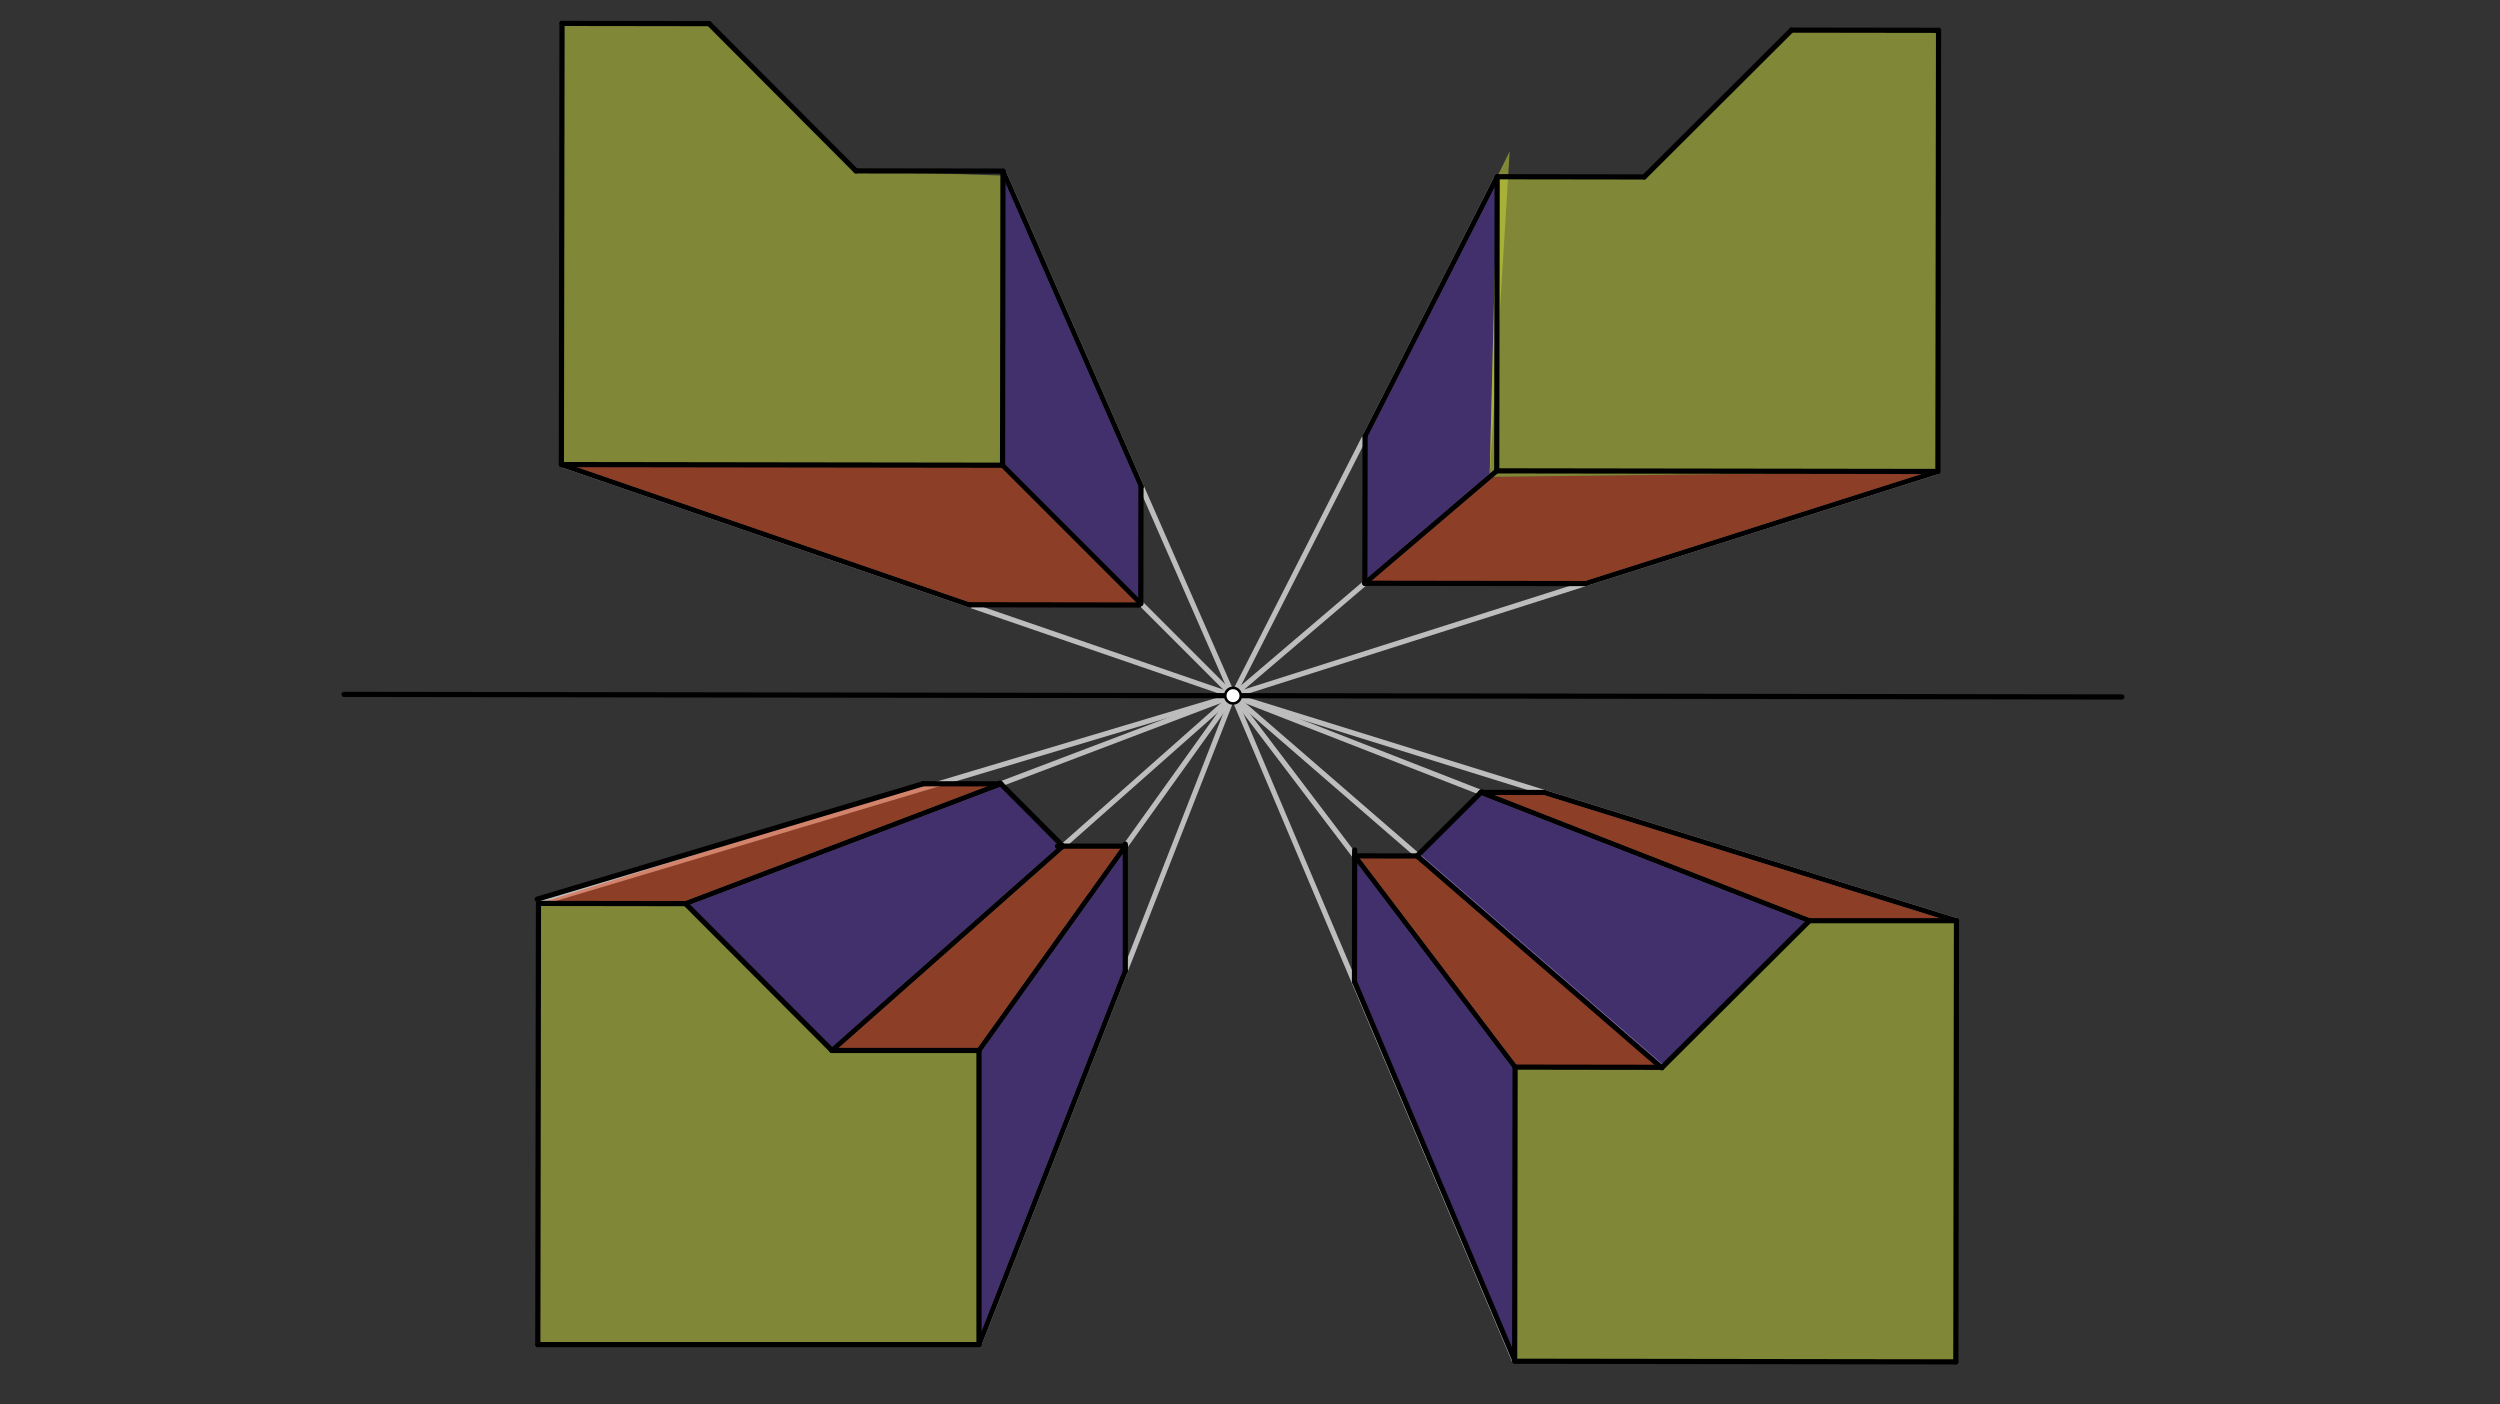<svg xmlns="http://www.w3.org/2000/svg" class="svg--816" height="100%" preserveAspectRatio="xMidYMid meet" viewBox="0 0 963.78 541.417" width="100%"><rect x="0" y="0" width="963.78" height="541.417" fill="#333333" stroke="none"/><defs><marker id="marker-arrow" markerHeight="16" markerUnits="userSpaceOnUse" markerWidth="24" orient="auto-start-reverse" refX="24" refY="4" viewBox="0 0 24 8"><path d="M 0 0 L 24 4 L 0 8 z" stroke="inherit"></path></marker></defs><g class="aux-layer--949"><g class="element--733"><line stroke="#BDBDBD" stroke-dasharray="none" stroke-linecap="round" stroke-width="2" x1="386.497" x2="475.337" y1="179.348" y2="268.188"></line></g><g class="element--733"><line stroke="#BDBDBD" stroke-dasharray="none" stroke-linecap="round" stroke-width="2" x1="216.418" x2="475.337" y1="179.099" y2="268.188"></line></g><g class="element--733"><line stroke="#BDBDBD" stroke-dasharray="none" stroke-linecap="round" stroke-width="2" x1="386.662" x2="475.337" y1="65.962" y2="268.188"></line></g><g class="element--733"><line stroke="#BDBDBD" stroke-dasharray="none" stroke-linecap="round" stroke-width="2" x1="377.412" x2="475.337" y1="404.968" y2="268.188"></line></g><g class="element--733"><line stroke="#BDBDBD" stroke-dasharray="none" stroke-linecap="round" stroke-width="2" x1="377.412" x2="475.337" y1="518.354" y2="268.188"></line></g><g class="element--733"><line stroke="#BDBDBD" stroke-dasharray="none" stroke-linecap="round" stroke-width="2" x1="320.719" x2="475.337" y1="404.968" y2="268.188"></line></g><g class="element--733"><line stroke="#BDBDBD" stroke-dasharray="none" stroke-linecap="round" stroke-width="2" x1="264.275" x2="475.337" y1="348.358" y2="268.188"></line></g><g class="element--733"><line stroke="#BDBDBD" stroke-dasharray="none" stroke-linecap="round" stroke-width="2" x1="207.582" x2="475.337" y1="348.276" y2="268.188"></line></g><g class="element--733"><line stroke="#BDBDBD" stroke-dasharray="none" stroke-linecap="round" stroke-width="2" x1="475.337" x2="584.087" y1="268.188" y2="411.386"></line></g><g class="element--733"><line stroke="#BDBDBD" stroke-dasharray="none" stroke-linecap="round" stroke-width="2" x1="475.337" x2="583.921" y1="268.188" y2="524.772"></line></g><g class="element--733"><line stroke="#BDBDBD" stroke-dasharray="none" stroke-linecap="round" stroke-width="2" x1="475.337" x2="640.78" y1="268.188" y2="411.469"></line></g><g class="element--733"><line stroke="#BDBDBD" stroke-dasharray="none" stroke-linecap="round" stroke-width="2" x1="475.337" x2="697.556" y1="268.188" y2="354.942"></line></g><g class="element--733"><line stroke="#BDBDBD" stroke-dasharray="none" stroke-linecap="round" stroke-width="2" x1="475.337" x2="754.249" y1="268.188" y2="354.942"></line></g><g class="element--733"><line stroke="#BDBDBD" stroke-dasharray="none" stroke-linecap="round" stroke-width="2" x1="577.172" x2="475.337" y1="68.132" y2="268.188"></line></g><g class="element--733"><line stroke="#BDBDBD" stroke-dasharray="none" stroke-linecap="round" stroke-width="2" x1="577.006" x2="475.337" y1="181.517" y2="268.188"></line></g><g class="element--733"><line stroke="#BDBDBD" stroke-dasharray="none" stroke-linecap="round" stroke-width="2" x1="747.085" x2="475.337" y1="181.766" y2="268.188"></line></g></g><g class="main-layer--75a"><g class="element--733"><g fill="#E64A19" opacity="0.5"><path d="M 320.719 404.968 L 408.73 327.111 L 433.809 326.194 L 377.412 404.968 L 320.719 404.968 Z" stroke="none"></path></g></g><g class="element--733"><g fill="#E64A19" opacity="0.5"><path d="M 264.275 348.358 L 385.829 302.187 L 355.871 302.143 L 207.582 348.276 L 264.275 348.358 Z" stroke="none"></path></g></g><g class="element--733"><g fill="#E64A19" opacity="0.5"><path d="M 522.239 329.947 L 546.477 329.798 L 640.383 411.469 L 584.087 411.386 L 522.239 329.947 Z" stroke="none"></path></g></g><g class="element--733"><g fill="#E64A19" opacity="0.5"><path d="M 570.89 305.492 L 595.268 305.492 L 754.249 354.942 L 697.556 354.942 L 570.89 305.492 Z" stroke="none"></path></g></g><g class="element--733"><g fill="#E64A19" opacity="0.5"><path d="M 526.172 224.853 L 574.275 183.846 L 747.085 181.766 L 611.211 224.977 L 526.172 224.853 Z" stroke="none"></path></g></g><g class="element--733"><g fill="#E64A19" opacity="0.5"><path d="M 439.792 232.644 L 373.898 233.285 L 216.418 179.099 L 386.497 179.348 L 439.792 232.644 Z" stroke="none"></path></g></g><g class="element--733"><g fill="#512DA8" opacity="0.5"><path d="M 264.275 348.358 L 320.719 404.968 L 408.73 327.111 L 385.829 302.187 L 264.275 348.358 Z" stroke="none"></path></g></g><g class="element--733"><g fill="#512DA8" opacity="0.5"><path d="M 522.239 329.947 L 584.087 411.386 L 583.922 524.353 L 522.168 378.428 L 522.239 329.947 Z" stroke="none"></path></g></g><g class="element--733"><g fill="#512DA8" opacity="0.5"><path d="M 546.477 329.798 L 570.89 305.492 L 697.556 354.942 L 640.383 411.469 L 546.477 329.798 Z" stroke="none"></path></g></g><g class="element--733"><g fill="#512DA8" opacity="0.5"><path d="M 377.412 404.968 L 433.809 326.194 L 433.809 374.279 L 377.513 518.095 L 377.412 404.968 Z" stroke="none"></path></g></g><g class="element--733"><g fill="#512DA8" opacity="0.5"><path d="M 387.425 67.702 L 439.984 187.565 L 439.792 232.644 L 386.497 179.348 L 387.425 67.702 Z" stroke="none"></path></g></g><g class="element--733"><g fill="#512DA8" opacity="0.5"><path d="M 577.172 68.132 L 574.275 183.846 L 526.172 224.853 L 526.255 168.16 L 577.172 68.132 Z" stroke="none"></path></g></g><g class="element--733"><g fill="#CDDC39" opacity="0.5"><path d="M 207.582 348.276 L 264.275 348.358 L 320.719 404.968 L 377.412 404.968 L 377.513 518.095 L 207.333 518.354 L 207.582 348.276 Z" stroke="none"></path></g></g><g class="element--733"><g fill="#CDDC39" opacity="0.5"><path d="M 584.087 411.386 L 640.383 411.469 L 697.556 354.942 L 754.249 354.942 L 754 525.021 L 583.922 524.353 L 584.087 411.386 Z" stroke="none"></path></g></g><g class="element--733"><g fill="#CDDC39" opacity="0.5"><path d="M 574.275 183.846 L 582 58.354 L 577.172 68.132 L 574.275 183.846 Z" stroke="none"></path></g></g><g class="element--733"><g fill="#CDDC39" opacity="0.5"><path d="M 574.275 183.846 L 577.172 68.132 L 633.865 68.215 L 690.64 11.605 L 747.333 11.688 L 747.085 181.766 L 574.275 183.846 Z" stroke="none"></path></g></g><g class="element--733"><g fill="#CDDC39" opacity="0.5"><path d="M 216.667 9.021 L 273.36 9.104 L 329.969 65.879 L 387.425 67.702 L 386.497 179.348 L 216.418 179.099 L 216.667 9.021 Z" stroke="none"></path></g></g><g class="element--733"><line stroke="#000000" stroke-dasharray="none" stroke-linecap="round" stroke-width="2" x1="132.667" x2="818.008" y1="267.688" y2="268.689"></line></g><g class="element--733"><line stroke="#000000" stroke-dasharray="none" stroke-linecap="round" stroke-width="2" x1="216.667" x2="216.418" y1="9.021" y2="179.099"></line></g><g class="element--733"><line stroke="#000000" stroke-dasharray="none" stroke-linecap="round" stroke-width="2" x1="216.667" x2="273.36" y1="9.021" y2="9.104"></line></g><g class="element--733"><line stroke="#000000" stroke-dasharray="none" stroke-linecap="round" stroke-width="2" x1="216.418" x2="386.497" y1="179.099" y2="179.348"></line></g><g class="element--733"><line stroke="#000000" stroke-dasharray="none" stroke-linecap="round" stroke-width="2" x1="386.497" x2="386.662" y1="179.348" y2="65.962"></line></g><g class="element--733"><line stroke="#000000" stroke-dasharray="none" stroke-linecap="round" stroke-width="2" x1="386.662" x2="329.969" y1="65.962" y2="65.879"></line></g><g class="element--733"><line stroke="#000000" stroke-dasharray="none" stroke-linecap="round" stroke-width="2" x1="273.36" x2="329.969" y1="9.104" y2="65.879"></line></g><g class="element--733"><line stroke="#000000" stroke-dasharray="none" stroke-linecap="round" stroke-width="2" x1="207.333" x2="207.582" y1="518.354" y2="348.276"></line></g><g class="element--733"><line stroke="#000000" stroke-dasharray="none" stroke-linecap="round" stroke-width="2" x1="207.582" x2="264.275" y1="348.276" y2="348.358"></line></g><g class="element--733"><line stroke="#000000" stroke-dasharray="none" stroke-linecap="round" stroke-width="2" x1="207.333" x2="377.412" y1="518.354" y2="518.354"></line></g><g class="element--733"><line stroke="#000000" stroke-dasharray="none" stroke-linecap="round" stroke-width="2" x1="377.412" x2="377.412" y1="518.354" y2="404.968"></line></g><g class="element--733"><line stroke="#000000" stroke-dasharray="none" stroke-linecap="round" stroke-width="2" x1="377.412" x2="320.719" y1="404.968" y2="404.968"></line></g><g class="element--733"><line stroke="#000000" stroke-dasharray="none" stroke-linecap="round" stroke-width="2" x1="264.275" x2="320.719" y1="348.358" y2="404.968"></line></g><g class="element--733"><line stroke="#000000" stroke-dasharray="none" stroke-linecap="round" stroke-width="2" x1="747.333" x2="747.085" y1="11.688" y2="181.766"></line></g><g class="element--733"><line stroke="#000000" stroke-dasharray="none" stroke-linecap="round" stroke-width="2" x1="747.085" x2="577.006" y1="181.766" y2="181.517"></line></g><g class="element--733"><line stroke="#000000" stroke-dasharray="none" stroke-linecap="round" stroke-width="2" x1="747.333" x2="690.64" y1="11.688" y2="11.605"></line></g><g class="element--733"><line stroke="#000000" stroke-dasharray="none" stroke-linecap="round" stroke-width="2" x1="577.006" x2="577.172" y1="181.517" y2="68.132"></line></g><g class="element--733"><line stroke="#000000" stroke-dasharray="none" stroke-linecap="round" stroke-width="2" x1="577.172" x2="633.865" y1="68.132" y2="68.215"></line></g><g class="element--733"><line stroke="#000000" stroke-dasharray="none" stroke-linecap="round" stroke-width="2" x1="633.865" x2="690.64" y1="68.215" y2="11.605"></line></g><g class="element--733"><line stroke="#000000" stroke-dasharray="none" stroke-linecap="round" stroke-width="2" x1="754" x2="754.249" y1="525.021" y2="354.942"></line></g><g class="element--733"><line stroke="#000000" stroke-dasharray="none" stroke-linecap="round" stroke-width="2" x1="754.249" x2="697.556" y1="354.942" y2="354.942"></line></g><g class="element--733"><line stroke="#000000" stroke-dasharray="none" stroke-linecap="round" stroke-width="2" x1="754" x2="583.921" y1="525.021" y2="524.772"></line></g><g class="element--733"><line stroke="#000000" stroke-dasharray="none" stroke-linecap="round" stroke-width="2" x1="583.921" x2="584.087" y1="524.772" y2="411.386"></line></g><g class="element--733"><line stroke="#000000" stroke-dasharray="none" stroke-linecap="round" stroke-width="2" x1="584.087" x2="640.78" y1="411.386" y2="411.469"></line></g><g class="element--733"><line stroke="#000000" stroke-dasharray="none" stroke-linecap="round" stroke-width="2" x1="640.78" x2="697.556" y1="411.469" y2="354.942"></line></g><g class="element--733"><line stroke="#000000" stroke-dasharray="none" stroke-linecap="round" stroke-width="2" x1="373.945" x2="439.192" y1="233.148" y2="233.243"></line></g><g class="element--733"><line stroke="#000000" stroke-dasharray="none" stroke-linecap="round" stroke-width="2" x1="526.172" x2="611.211" y1="224.853" y2="224.977"></line></g><g class="element--733"><line stroke="#000000" stroke-dasharray="none" stroke-linecap="round" stroke-width="2" x1="216.418" x2="373.898" y1="179.099" y2="233.285"></line></g><g class="element--733"><line stroke="#000000" stroke-dasharray="none" stroke-linecap="round" stroke-width="2" x1="386.497" x2="439.792" y1="179.348" y2="232.644"></line></g><g class="element--733"><line stroke="#000000" stroke-dasharray="none" stroke-linecap="round" stroke-width="2" x1="439.792" x2="439.858" y1="232.644" y2="187.62"></line></g><g class="element--733"><line stroke="#000000" stroke-dasharray="none" stroke-linecap="round" stroke-width="2" x1="386.662" x2="439.984" y1="65.962" y2="187.565"></line></g><g class="element--733"><line stroke="#000000" stroke-dasharray="none" stroke-linecap="round" stroke-width="2" x1="577.006" x2="526.172" y1="181.517" y2="224.853"></line></g><g class="element--733"><line stroke="#000000" stroke-dasharray="none" stroke-linecap="round" stroke-width="2" x1="747.085" x2="611.211" y1="181.766" y2="224.977"></line></g><g class="element--733"><line stroke="#000000" stroke-dasharray="none" stroke-linecap="round" stroke-width="2" x1="526.172" x2="526.255" y1="224.853" y2="168.16"></line></g><g class="element--733"><line stroke="#000000" stroke-dasharray="none" stroke-linecap="round" stroke-width="2" x1="577.172" x2="526.255" y1="68.132" y2="168.16"></line></g><g class="element--733"><line stroke="#000000" stroke-dasharray="none" stroke-linecap="round" stroke-width="2" x1="522.168" x2="522.242" y1="378.428" y2="327.674"></line></g><g class="element--733"><line stroke="#000000" stroke-dasharray="none" stroke-linecap="round" stroke-width="2" x1="522.239" x2="584.087" y1="329.947" y2="411.386"></line></g><g class="element--733"><line stroke="#000000" stroke-dasharray="none" stroke-linecap="round" stroke-width="2" x1="522.168" x2="584.072" y1="378.428" y2="524.708"></line></g><g class="element--733"><line stroke="#000000" stroke-dasharray="none" stroke-linecap="round" stroke-width="2" x1="522.239" x2="546.293" y1="329.947" y2="329.982"></line></g><g class="element--733"><line stroke="#000000" stroke-dasharray="none" stroke-linecap="round" stroke-width="2" x1="546.293" x2="640.61" y1="329.982" y2="411.665"></line></g><g class="element--733"><line stroke="#000000" stroke-dasharray="none" stroke-linecap="round" stroke-width="2" x1="546.293" x2="571.182" y1="329.982" y2="305.201"></line></g><g class="element--733"><line stroke="#000000" stroke-dasharray="none" stroke-linecap="round" stroke-width="2" x1="570.89" x2="697.556" y1="305.492" y2="354.942"></line></g><g class="element--733"><line stroke="#000000" stroke-dasharray="none" stroke-linecap="round" stroke-width="2" x1="570.89" x2="595.328" y1="305.492" y2="305.492"></line></g><g class="element--733"><line stroke="#000000" stroke-dasharray="none" stroke-linecap="round" stroke-width="2" x1="595.268" x2="754.249" y1="305.492" y2="354.942"></line></g><g class="element--733"><line stroke="#000000" stroke-dasharray="none" stroke-linecap="round" stroke-width="2" x1="433.809" x2="433.809" y1="374.344" y2="325.419"></line></g><g class="element--733"><line stroke="#000000" stroke-dasharray="none" stroke-linecap="round" stroke-width="2" x1="433.809" x2="377.412" y1="326.194" y2="404.968"></line></g><g class="element--733"><line stroke="#000000" stroke-dasharray="none" stroke-linecap="round" stroke-width="2" x1="377.412" x2="433.809" y1="518.354" y2="374.279"></line></g><g class="element--733"><line stroke="#000000" stroke-dasharray="none" stroke-linecap="round" stroke-width="2" x1="433.809" x2="407.654" y1="326.194" y2="326.194"></line></g><g class="element--733"><line stroke="#000000" stroke-dasharray="none" stroke-linecap="round" stroke-width="2" x1="409.767" x2="385.524" y1="326.194" y2="301.881"></line></g><g class="element--733"><line stroke="#000000" stroke-dasharray="none" stroke-linecap="round" stroke-width="2" x1="264.275" x2="385.829" y1="348.358" y2="302.187"></line></g><g class="element--733"><line stroke="#000000" stroke-dasharray="none" stroke-linecap="round" stroke-width="2" x1="409.767" x2="320.719" y1="326.194" y2="404.968"></line></g><g class="element--733"><line stroke="#000000" stroke-dasharray="none" stroke-linecap="round" stroke-width="2" x1="385.829" x2="355.871" y1="302.187" y2="302.143"></line></g><g class="element--733"><line stroke="#000000" stroke-dasharray="none" stroke-linecap="round" stroke-width="2" x1="355.871" x2="207.094" y1="302.143" y2="346.643"></line></g><g class="element--733"><circle cx="475.337" cy="268.188" r="3" stroke="#000000" stroke-width="1" fill="#ffffff"></circle>}</g></g><g class="snaps-layer--ac6"></g><g class="temp-layer--52d"></g></svg>